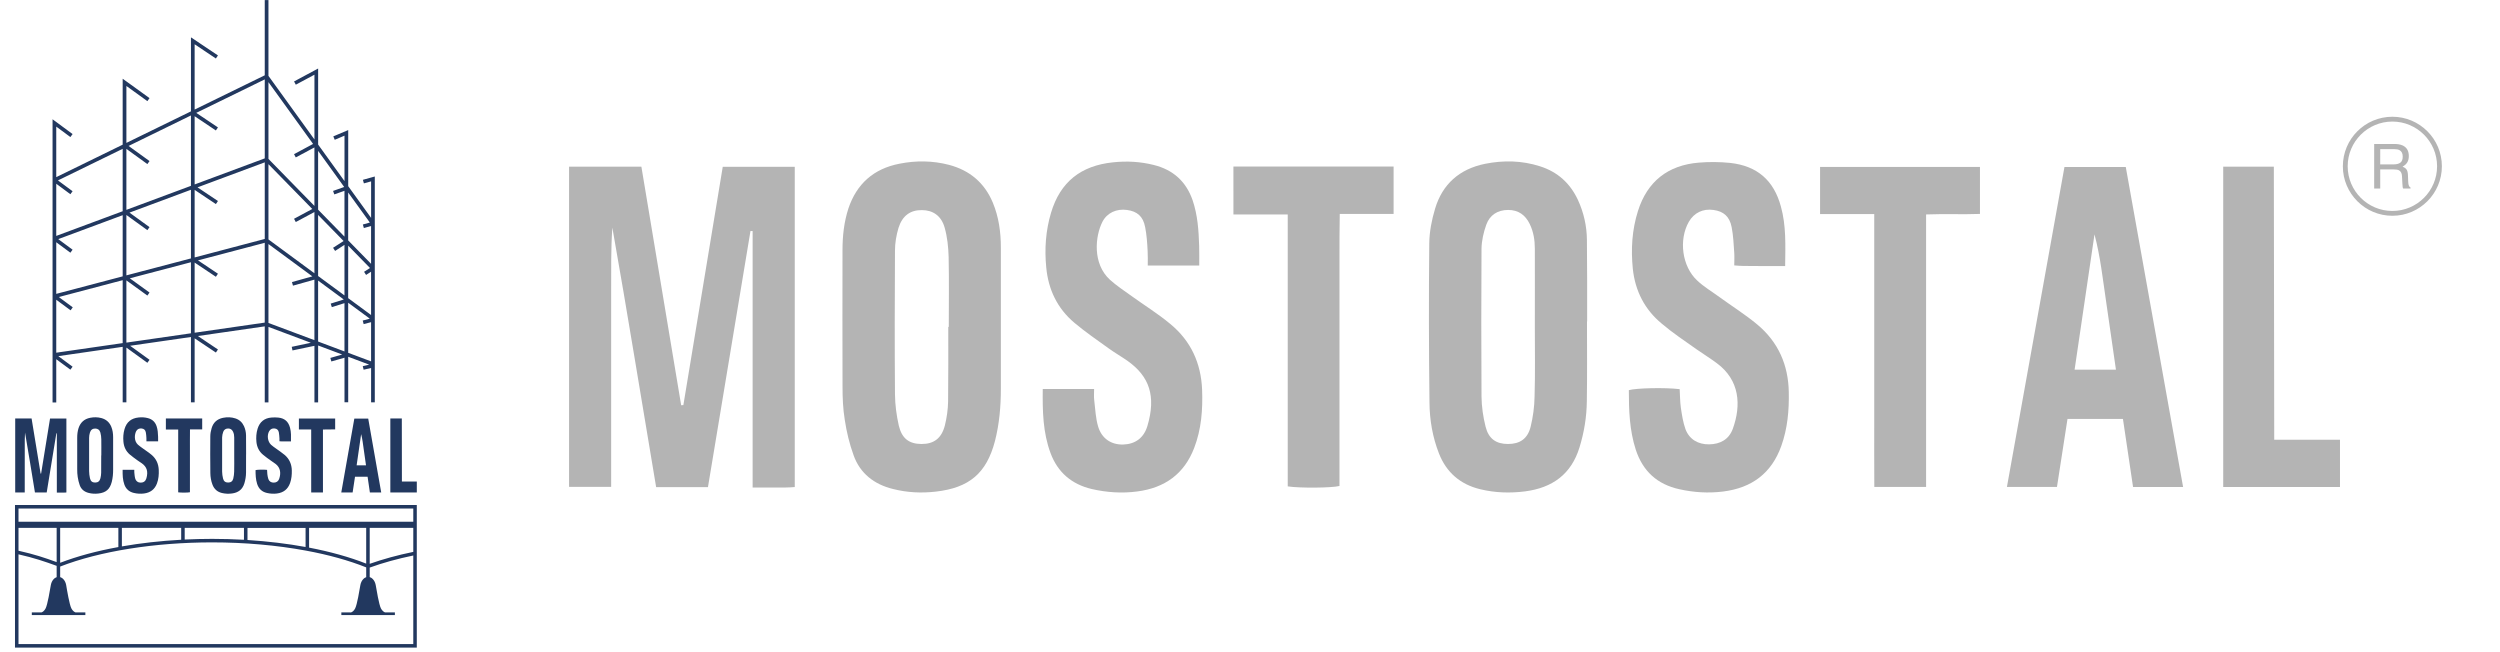 <?xml version="1.0" encoding="UTF-8"?>
<!-- Generator: Adobe Illustrator 16.0.4, SVG Export Plug-In . SVG Version: 6.00 Build 0)  -->
<svg xmlns="http://www.w3.org/2000/svg" xmlns:xlink="http://www.w3.org/1999/xlink" version="1.1" id="Layer_1" x="0px" y="0px" width="575.5px" height="150px" viewBox="0 0 575.5 150" xml:space="preserve">
<path fill="#B4B4B4" d="M283.935,49.365h12.502v62.601c2.743,0.423,10.163,0.361,11.912-0.096V91.137c0-6.984-0.021-14.003,0-20.988  c0.037-6.876-0.062-13.801,0.062-20.904h12.396V38.331h-36.874L283.935,49.365L283.935,49.365z"></path>
<path fill="#B4B4B4" d="M260.524,68.176c-1.688-1.213-3.451-2.379-4.975-3.737c-4.15-3.762-3.416-10.146-1.776-13.367  c1.09-2.116,3.271-3.066,5.674-2.741c2.313,0.324,3.69,1.442,4.167,3.955c0.354,1.801,0.475,3.641,0.57,5.481  c0.067,1.081,0.029,2.151,0.029,3.366h11.854c0-1.635,0.021-3.102-0.021-4.544c-0.117-3.547-0.343-7.055-1.499-10.47  c-1.496-4.328-4.481-7.044-8.979-8.15c-3.069-0.77-6.191-0.939-9.352-0.602c-7.424,0.77-12.131,4.521-14.254,11.562  c-1.237,4.113-1.542,8.393-1.113,12.66c0.47,5.025,2.527,9.4,6.493,12.729c2.491,2.093,5.188,3.944,7.84,5.854  c1.445,1.045,3.029,1.947,4.474,2.969c4.896,3.523,6.524,7.996,4.477,14.918c-0.845,2.801-2.847,4.194-5.607,4.27  c-2.689,0.061-4.889-1.335-5.728-4.112c-0.582-1.923-0.661-4.036-0.907-6.067c-0.107-0.83-0.029-1.694-0.029-2.6h-11.822  c-0.062,5.123,0.036,10.016,1.793,14.75c1.646,4.426,4.854,7.178,9.483,8.271c3.459,0.791,6.941,1.031,10.475,0.562  c6.399-0.83,10.826-4.074,13.106-10.013c1.67-4.328,2.003-8.872,1.824-13.476c-0.256-6.06-2.582-11.18-7.337-15.084  C266.59,72.227,263.462,70.292,260.524,68.176"></path>
<path fill="#B4B4B4" d="M157.312,93.251c-0.17,0-0.354,0.037-0.507,0.037c-3.042-18.308-6.097-36.615-9.158-54.923H131v73.709h9.688  V82.12c0-5-0.018-10,0-15.024c0.024-4.917-0.07-9.821,0.276-14.701c3.522,19.906,6.72,39.873,10.079,59.742h11.929  c3.274-19.701,6.53-39.344,9.787-58.958c0.177,0,0.349,0.011,0.495,0.011v59.033c2.724,0,5.185,0.036,7.638,0  c0.661,0,1.305-0.049,2.063-0.106V38.402h-16.579C163.359,56.794,160.311,75.004,157.312,93.251"></path>
<path fill="#B4B4B4" d="M218.295,75.244c0,5.734,0.021,11.469-0.043,17.189c-0.031,1.84-0.3,3.703-0.734,5.469  c-0.766,3.019-2.559,4.328-5.424,4.305c-2.809-0.025-4.479-1.238-5.195-4.244c-0.521-2.343-0.854-4.771-0.875-7.212  c-0.086-11.034-0.063-22.046,0-33.08c0-1.742,0.312-3.535,0.81-5.203c0.887-2.837,2.755-4.136,5.396-4.101  c2.545,0.012,4.462,1.312,5.229,4.04c0.617,2.175,0.85,4.472,0.917,6.755c0.117,5.337,0.032,10.735,0.032,16.083L218.295,75.244  L218.295,75.244z M218.448,37.946c-3.745-0.974-7.563-1.021-11.369-0.264c-5.979,1.153-9.881,4.652-11.782,10.324  c-1.005,3.103-1.354,6.324-1.354,9.582c0,10.458-0.044,20.928,0.006,31.373c0,2.585,0.1,5.169,0.521,7.717  c0.411,2.729,1.07,5.482,2.02,8.102c1.481,4.195,4.743,6.732,9.092,7.789c3.229,0.818,6.474,0.986,9.819,0.604  c7.727-0.876,11.696-4.219,13.645-11.66c1.005-3.939,1.353-7.955,1.353-12.009c0.021-5.153,0-10.325,0-15.493  c0-5.651,0.021-11.335,0-17.023c0-3.534-0.471-7.02-1.854-10.348C226.643,42.105,223.253,39.208,218.448,37.946"></path>
<path fill="#B4B4B4" d="M353.319,75.173c0,5.386,0.102,10.745-0.062,16.106c-0.035,2.332-0.355,4.712-0.905,6.959  c-0.697,2.777-2.473,3.968-5.214,3.968c-2.729,0-4.456-1.19-5.153-3.968c-0.572-2.258-0.918-4.65-0.941-6.971  c-0.069-11.324-0.069-22.646,0-33.997c0.023-1.851,0.466-3.786,1.103-5.554c0.783-2.185,2.571-3.388,5.033-3.388  c2.363,0,3.952,1.177,4.943,3.198c0.903,1.827,1.196,3.773,1.196,5.758C353.345,63.272,353.319,69.235,353.319,75.173   M363.245,46.036c-1.785-3.834-4.65-6.455-8.728-7.753c-4.186-1.347-8.411-1.417-12.646-0.576c-5.922,1.201-9.827,4.7-11.504,10.301  c-0.783,2.583-1.323,5.349-1.35,8.041c-0.123,12.213-0.099,24.426,0.049,36.65c0.035,3.979,0.71,7.933,2.191,11.708  c1.712,4.351,4.907,7.114,9.511,8.221c3.401,0.819,6.807,0.925,10.271,0.493c6.353-0.818,10.675-3.979,12.559-10.122  c1.065-3.461,1.653-7.019,1.69-10.638c0.098-6.119,0.037-12.25,0.037-18.354h0.035c0-6.252,0.022-12.503-0.052-18.789  C365.278,52.046,364.591,48.957,363.245,46.036"></path>
<path fill="#B4B4B4" d="M418.979,49.281h12.471v47.204c0,5.205-0.021,10.388,0.016,15.615h11.922V49.365  c4.298-0.169,8.387,0.036,12.399-0.121V38.426h-36.808V49.281z"></path>
<polygon fill="#B4B4B4" points="511.784,38.366 511.784,112.1 538.666,112.1 538.666,101.232 523.527,101.232 523.439,38.366 "></polygon>
<path fill="#B4B4B4" d="M477.573,85.09c1.559-10.494,3.049-20.819,4.58-31.134c1.357,5.098,1.907,10.315,2.68,15.495  c0.725,5.145,1.472,10.314,2.255,15.639H477.573z M475.237,38.451c-4.42,24.582-8.826,49.054-13.244,73.648h11.52  c0.832-5.277,1.628-10.504,2.425-15.664h12.763c0.784,5.312,1.56,10.436,2.327,15.676h11.521  c-4.408-24.643-8.813-49.152-13.195-73.661L475.237,38.451L475.237,38.451z"></path>
<path fill="#B4B4B4" d="M395.845,68.405c-1.729-1.273-3.612-2.368-5.166-3.846c-3.501-3.259-4.261-9.387-1.909-13.5  c1.188-2.068,3.241-3.077,5.682-2.728c2.312,0.325,3.694,1.49,4.172,3.954c0.383,1.96,0.467,3.966,0.602,5.938  c0.062,0.938,0,1.852,0,2.872c0.882,0.062,1.434,0.122,2.045,0.122c3.121,0.036,6.266,0.036,9.67,0.036  c0.062-4.867,0.243-9.328-0.979-13.714c-1.626-5.988-5.409-9.352-11.688-10.039c-2.378-0.239-4.787-0.264-7.147-0.069  c-7.198,0.574-11.922,4.362-14.062,11.118c-1.385,4.363-1.648,8.859-1.188,13.354c0.538,5.037,2.706,9.339,6.671,12.609  c2.533,2.152,5.335,4.003,8.091,5.96c1.506,1.061,3.097,2.031,4.589,3.148c5.252,3.882,5.645,9.617,3.662,15.1  c-0.906,2.449-2.891,3.531-5.438,3.568c-2.521,0.036-4.564-1.12-5.457-3.499c-0.564-1.586-0.811-3.256-1.064-4.931  c-0.196-1.43-0.187-2.885-0.27-4.275c-3.395-0.41-10.018-0.253-11.702,0.229c0,4.617,0.146,9.223,1.592,13.69  c1.604,4.938,4.932,8.005,10.061,9.123c3.296,0.731,6.623,0.949,10.027,0.526c6.655-0.826,11.175-4.229,13.412-10.479  c1.444-4.029,1.812-8.188,1.727-12.408c-0.107-6.225-2.397-11.524-7.27-15.578C401.78,72.419,398.758,70.52,395.845,68.405"></path>
<path fill="#22385F" d="M46.546,98.848v-2.52h-8.362v2.549l0,0h2.836v14.456c0.622,0.097,2.306,0.083,2.701-0.022v-4.789  c0-1.61-0.005-3.231,0-4.848c0.009-1.587-0.015-3.188,0.013-4.826H46.546L46.546,98.848z"></path>
<path fill="#22385F" d="M28.228,108.154c-0.014,1.184,0.008,2.312,0.406,3.406c0.373,1.021,1.1,1.653,2.15,1.906  c0.783,0.188,1.572,0.239,2.375,0.135c1.451-0.192,2.457-0.941,2.973-2.312c0.379-1.001,0.455-2.051,0.414-3.113  c-0.06-1.398-0.585-2.58-1.664-3.482c-0.633-0.539-1.343-0.983-2.008-1.473c-0.387-0.283-0.783-0.552-1.129-0.865  c-0.942-0.869-0.777-2.342-0.404-3.084c0.248-0.492,0.744-0.711,1.288-0.635c0.522,0.073,0.837,0.334,0.942,0.912  c0.08,0.417,0.107,0.842,0.131,1.266c0.016,0.25,0.008,0.498,0.008,0.777h2.688c0-0.378,0.006-0.717-0.006-1.049  c-0.023-0.818-0.076-1.629-0.34-2.419c-0.338-0.999-1.014-1.627-2.035-1.882c-0.696-0.18-1.404-0.217-2.121-0.139  c-1.683,0.178-2.75,1.043-3.23,2.67c-0.279,0.949-0.35,1.938-0.252,2.924c0.104,1.16,0.57,2.172,1.472,2.939  c0.565,0.481,1.178,0.91,1.78,1.352c0.327,0.242,0.686,0.451,1.014,0.687c1.109,0.815,1.479,1.847,1.014,3.446  c-0.188,0.646-0.645,0.969-1.27,0.984c-0.611,0.015-1.11-0.311-1.299-0.951c-0.133-0.442-0.151-0.93-0.207-1.399  c-0.024-0.192-0.008-0.394-0.008-0.601H28.228z"></path>
<path fill="#22385F" d="M5.698,106.438c0-1.15-0.004-2.308,0-3.467c0.008-1.137-0.016-2.268,0.062-3.396  c0.799,4.597,1.524,9.209,2.285,13.797h2.706c0.743-4.552,1.479-9.086,2.22-13.616c0.039,0,0.079,0.002,0.111,0.002v13.635  c0.617,0,1.178,0.008,1.73,0c0.149,0,0.295-0.012,0.471-0.022V96.346h-3.763c-0.685,4.245-1.374,8.45-2.056,12.666  c-0.039,0-0.08,0.008-0.114,0.008c-0.688-4.229-1.383-8.455-2.077-12.683H3.5v17.021h2.195L5.698,106.438L5.698,106.438z"></path>
<path fill="#22385F" d="M23.331,96.238c-0.851-0.225-1.714-0.234-2.578-0.062c-1.356,0.268-2.239,1.074-2.673,2.385  c-0.229,0.717-0.307,1.463-0.307,2.213c0,2.416-0.011,4.834,0,7.246c0,0.598,0.021,1.192,0.117,1.78  c0.094,0.632,0.243,1.267,0.458,1.873c0.337,0.968,1.076,1.554,2.062,1.798c0.73,0.188,1.468,0.229,2.227,0.139  c1.753-0.199,2.654-0.975,3.096-2.688c0.229-0.911,0.308-1.838,0.308-2.772c0.006-1.191,0-2.385,0-3.576  c0-1.307,0.006-2.619,0-3.932c0-0.816-0.106-1.621-0.42-2.394C25.19,97.199,24.423,96.529,23.331,96.238z M23.322,104.854H23.3  c0,1.324,0.005,2.647-0.011,3.969c-0.01,0.427-0.068,0.855-0.168,1.266c-0.174,0.693-0.579,1-1.229,0.994  c-0.639-0.005-1.018-0.287-1.18-0.979c-0.117-0.543-0.195-1.104-0.199-1.668c-0.019-2.549-0.015-5.09,0-7.64  c0-0.399,0.07-0.815,0.184-1.2c0.2-0.656,0.625-0.955,1.227-0.945c0.576,0.002,1.01,0.302,1.185,0.933  c0.142,0.502,0.194,1.032,0.209,1.562C23.343,102.371,23.322,103.615,23.322,104.854z"></path>
<path fill="#22385F" d="M56.637,100.229c-0.008-0.73-0.164-1.447-0.467-2.119c-0.406-0.887-1.059-1.492-1.98-1.791  c-0.945-0.312-1.903-0.33-2.867-0.135c-1.345,0.275-2.229,1.086-2.606,2.379c-0.179,0.601-0.301,1.236-0.306,1.857  c-0.027,2.82-0.023,5.641,0.01,8.463c0.009,0.92,0.162,1.832,0.498,2.704c0.389,1.005,1.11,1.644,2.157,1.897  c0.771,0.188,1.543,0.217,2.328,0.113c1.438-0.188,2.422-0.92,2.851-2.34c0.239-0.798,0.372-1.617,0.381-2.451  c0.023-1.414,0.008-2.83,0.008-4.24h0.009C56.649,103.123,56.656,101.68,56.637,100.229z M53.905,108.557  c-0.01,0.537-0.082,1.088-0.204,1.605c-0.159,0.643-0.562,0.917-1.185,0.917c-0.617,0-1.01-0.274-1.168-0.917  c-0.131-0.521-0.207-1.074-0.215-1.609c-0.018-2.615-0.018-5.23,0-7.851c0.008-0.429,0.104-0.875,0.25-1.282  c0.176-0.505,0.584-0.783,1.142-0.783c0.534,0,0.897,0.272,1.122,0.738c0.203,0.423,0.271,0.871,0.271,1.331  c0.005,1.381,0,2.758,0,4.129C53.918,106.079,53.941,107.316,53.905,108.557z"></path>
<path fill="#22385F" d="M71.639,113.363h2.705V98.877c0.974-0.041,1.898,0.006,2.811-0.029V96.35h-8.348v2.508h2.83v10.898  C71.637,110.96,71.631,112.156,71.639,113.363z"></path>
<polygon fill="#22385F" points="92.518,110.854 92.498,96.334 89.854,96.334 89.854,113.363 95.949,113.363 95.949,110.854 "></polygon>
<path fill="#22385F" d="M81.567,96.355c-1.002,5.676-2.004,11.326-3.004,17.008h2.611c0.188-1.219,0.369-2.426,0.549-3.617h2.896  c0.18,1.229,0.352,2.408,0.527,3.621h2.609c-0.998-5.691-1.998-11.352-2.992-17.012H81.567L81.567,96.355z M82.096,107.125  c0.354-2.423,0.692-4.809,1.039-7.189c0.31,1.178,0.434,2.383,0.607,3.578c0.161,1.188,0.332,2.383,0.514,3.611H82.096z"></path>
<path fill="#22385F" d="M63.018,111.1c-0.572,0.008-1.036-0.26-1.238-0.809c-0.126-0.365-0.184-0.753-0.238-1.139  c-0.043-0.33-0.041-0.666-0.062-0.988c-0.769-0.094-2.271-0.057-2.651,0.055c0,1.065,0.031,2.129,0.36,3.159  c0.363,1.142,1.117,1.851,2.279,2.106c0.748,0.17,1.502,0.22,2.271,0.123c1.513-0.191,2.533-0.979,3.042-2.42  c0.328-0.933,0.412-1.892,0.396-2.867c-0.024-1.438-0.545-2.658-1.648-3.596c-0.616-0.524-1.305-0.963-1.965-1.453  c-0.391-0.295-0.816-0.545-1.17-0.889c-0.795-0.755-0.967-2.17-0.436-3.115c0.27-0.479,0.735-0.711,1.29-0.635  c0.521,0.076,0.836,0.35,0.944,0.915c0.084,0.452,0.105,0.915,0.138,1.372c0.015,0.217,0,0.43,0,0.661  c0.198,0.017,0.324,0.026,0.463,0.026c0.707,0.012,1.421,0.012,2.19,0.012c0.017-1.125,0.06-2.153-0.221-3.167  c-0.371-1.386-1.229-2.16-2.65-2.318c-0.539-0.056-1.086-0.062-1.621-0.016c-1.633,0.132-2.703,1.005-3.188,2.563  c-0.313,1.008-0.375,2.047-0.271,3.084c0.122,1.164,0.612,2.158,1.515,2.912c0.575,0.498,1.211,0.926,1.836,1.377  c0.342,0.246,0.701,0.469,1.041,0.729c1.188,0.896,1.278,2.221,0.828,3.485C64.045,110.84,63.596,111.091,63.018,111.1z"></path>
<path fill="#22385F" d="M12.949,82.693l3.253,2.406l0.507-0.688l-3.287-2.429l14.819-2.143v12.77h0.854V80.02l4.83,3.494  l0.497-0.688l-4.471-3.229l14.004-2.019v15.032h0.851V77.884l4.891,3.271l0.474-0.703l-4.623-3.1l15.397-2.225v17.499h0.854V75.251  l9.758,3.655l-4.398,0.934l0.171,0.831l5.054-1.063v13.017h0.85V79.529l5.541,2.08l-2.733,0.785l0.237,0.816l3.023-0.865v10.26  h0.854V82.124l4.831,1.815l-1.479,0.35l0.197,0.82l1.721-0.398v7.911h0.852V40.63l-2.74,0.762l0.229,0.821l1.662-0.463v8.407  l-5.27-7.295V29.943l-3.432,1.452l0.33,0.785l2.246-0.953v10.461l-6.068-8.405V15.771l-5.541,2.976l0.398,0.75l4.293-2.303v14.91  L61.799,17.465V0.014h-0.854v17.321l-16.139,7.887V10.19l4.89,3.276l0.475-0.706l-6.213-4.163v17.038l-14.862,7.258V19.79  l4.828,3.492l0.498-0.692l-6.183-4.467v15.182L12.95,40.778V29.145l3.253,2.406l0.507-0.689l-4.612-3.406v65.187h0.854  L12.949,82.693L12.949,82.693z M80.152,44.318l4.989,6.911l-1.611,0.448l0.229,0.818l1.662-0.466v8.701l-5.271-5.39L80.152,44.318  L80.152,44.318z M80.152,56.553l5.021,5.141l-1.363,0.875l0.459,0.719l1.152-0.74v9.967l-5.271-3.881L80.152,56.553L80.152,56.553z   M80.152,69.689l4.976,3.668l-1.632,0.432l0.218,0.822l1.709-0.449v9.027l-5.271-1.971V69.689z M73.229,34.731l6.003,8.312  l-2.558,0.906l0.28,0.802l2.343-0.828v10.542l-6.068-6.2V34.731z M73.229,49.481l5.867,5.999l-2.424,1.564l0.469,0.719l2.156-1.395  v11.638l-6.068-4.468V49.481z M73.229,64.592l5.904,4.352l-3.009,0.944l0.259,0.812l2.914-0.916V80.9l-6.068-2.278V64.592z   M61.799,18.911L72.07,33.134l-4.382,2.355l0.398,0.746l4.293-2.296v13.459h-0.002L61.799,36.577V18.911z M61.799,37.797  l10.086,10.311l-4.197,2.253l0.4,0.75l4.291-2.301v14.097l-10.58-7.789V37.797z M61.799,56.181l10.104,7.438l-4.692,1.314  l0.23,0.825l4.938-1.385v13.93l-10.58-3.958V56.181z M44.805,26.754l4.89,3.281l0.475-0.707l-4.992-3.345l15.769-7.707v18.18  l-16.14,6.004L44.805,26.754L44.805,26.754z M44.805,43.707l4.89,3.273l0.475-0.707l-4.703-3.146l15.478-5.757v17.638h0.002  l-16.139,4.254L44.805,43.707L44.805,43.707z M44.805,60.445l4.89,3.27l0.475-0.704l-4.592-3.072l15.364-4.048v18.372h0.002  l-16.139,2.331V60.445z M29.094,34.273l4.83,3.498l0.496-0.694l-4.82-3.479l14.355-7.021v16.205l-14.861,5.525V34.273z   M29.094,49.487l4.83,3.495l0.496-0.698l-4.617-3.338l14.152-5.262v15.802l0,0L29.094,63.39V49.487z M29.094,64.541l4.83,3.499  l0.496-0.696l-4.537-3.278l14.072-3.702v16.359l0,0l-14.861,2.146V64.541z M12.949,42.299l3.253,2.411l0.507-0.691l-3.369-2.487  l14.9-7.273v14.367l-15.291,5.68V42.299z M12.949,55.764l3.253,2.409l0.507-0.691l-3.299-2.439l14.831-5.509v14.083H28.24  l-15.291,4.031V55.764z M12.949,68.998l3.296,2.439l0.506-0.688l-3.218-2.373l14.708-3.879v14.485H28.24l-15.291,2.209V68.998z"></path>
<path fill="#22385F" d="M3.449,149.072h92.496v-32.823H3.449V149.072z M4.259,117.062h90.88v3.041H4.259V117.062z M95.139,121.521  v5.524c-3.647,0.747-7.014,1.679-10.031,2.744v-8.271h10.031V121.521z M84.297,121.521v8.223c-3.818-1.508-8.277-2.749-13.146-3.684  v-4.539H84.297z M70.344,121.521v4.395c-4.211-0.771-8.717-1.312-13.371-1.611v-2.781h13.371V121.521z M56.16,121.521v2.732  c-2.41-0.134-4.855-0.206-7.328-0.206c-2.126,0-4.229,0.056-6.314,0.153v-2.684H56.16V121.521z M41.709,121.521v2.726  c-4.742,0.26-9.347,0.782-13.652,1.534v-4.26H41.709z M27.248,121.521v4.41c-4.951,0.899-9.496,2.121-13.398,3.623v-8.033H27.248z   M4.259,121.521h8.783v7.875c-2.682-0.979-5.17-1.812-8.783-2.619V121.521z M4.259,127.607c3.593,0.815,6.07,1.664,8.783,2.65v2.604  c-0.447,0.146-1.118,0.68-1.332,1.781c-0.202,1.17-0.758,4.521-1.201,5.396c-0.283,0.561-0.646,0.822-0.955,0.941H7.322v0.611H19.65  v-0.611h-2.264c-0.319-0.119-0.675-0.385-0.963-0.941c-0.444-0.877-1.004-4.229-1.196-5.396c-0.223-1.14-0.935-1.668-1.376-1.797  v-2.425c9.073-3.536,21.776-5.565,34.981-5.565c7.535,0,14.896,0.662,21.511,1.881v0.011h0.061  c5.183,0.955,9.898,2.262,13.896,3.864v2.25c-0.439,0.146-1.117,0.68-1.336,1.781c-0.197,1.17-0.752,4.521-1.197,5.396  c-0.279,0.561-0.643,0.826-0.957,0.943H78.58v0.609h12.324v-0.609h-2.26c-0.315-0.117-0.678-0.389-0.963-0.943  c-0.441-0.877-1-4.229-1.199-5.396c-0.229-1.14-0.932-1.668-1.375-1.797v-2.188c3.011-1.095,6.375-2.022,10.031-2.783v20.383l0,0  H4.259V127.607z"></path>
<path fill="#B4B4B4" d="M547.928,39H551c0.55,0,0.954,0.064,1.214,0.189c0.446,0.229,0.696,0.677,0.725,1.347l0.087,1.709  c0.018,0.4,0.043,0.668,0.067,0.809c0.022,0.139,0.062,0.254,0.112,0.34h1.698v-0.231c-0.214-0.091-0.355-0.305-0.444-0.627  c-0.049-0.191-0.086-0.481-0.099-0.873l-0.051-1.376c-0.024-0.596-0.138-1.023-0.339-1.291c-0.199-0.266-0.504-0.479-0.901-0.641  c0.45-0.239,0.812-0.55,1.063-0.94c0.25-0.392,0.377-0.896,0.377-1.507c0-1.177-0.471-1.988-1.415-2.422  c-0.5-0.229-1.132-0.343-1.9-0.343h-4.658v10.252h1.392V39L547.928,39z M547.928,34.338h3.3c0.459,0,0.827,0.068,1.106,0.211  c0.518,0.261,0.771,0.761,0.771,1.493c0,0.677-0.182,1.15-0.55,1.408c-0.368,0.259-0.866,0.391-1.504,0.391h-3.125L547.928,34.338  L547.928,34.338z"></path>
<path fill="#B4B4B4" d="M550.726,49.671c6.285,0,11.396-5.113,11.396-11.397c0-6.29-5.111-11.4-11.396-11.4s-11.4,5.11-11.4,11.4  C539.324,44.558,544.438,49.671,550.726,49.671z M550.726,27.984c5.674,0,10.291,4.613,10.291,10.29  c0,5.671-4.613,10.289-10.291,10.289c-5.677,0-10.289-4.617-10.289-10.289C540.437,32.597,545.054,27.984,550.726,27.984z"></path>
</svg>
